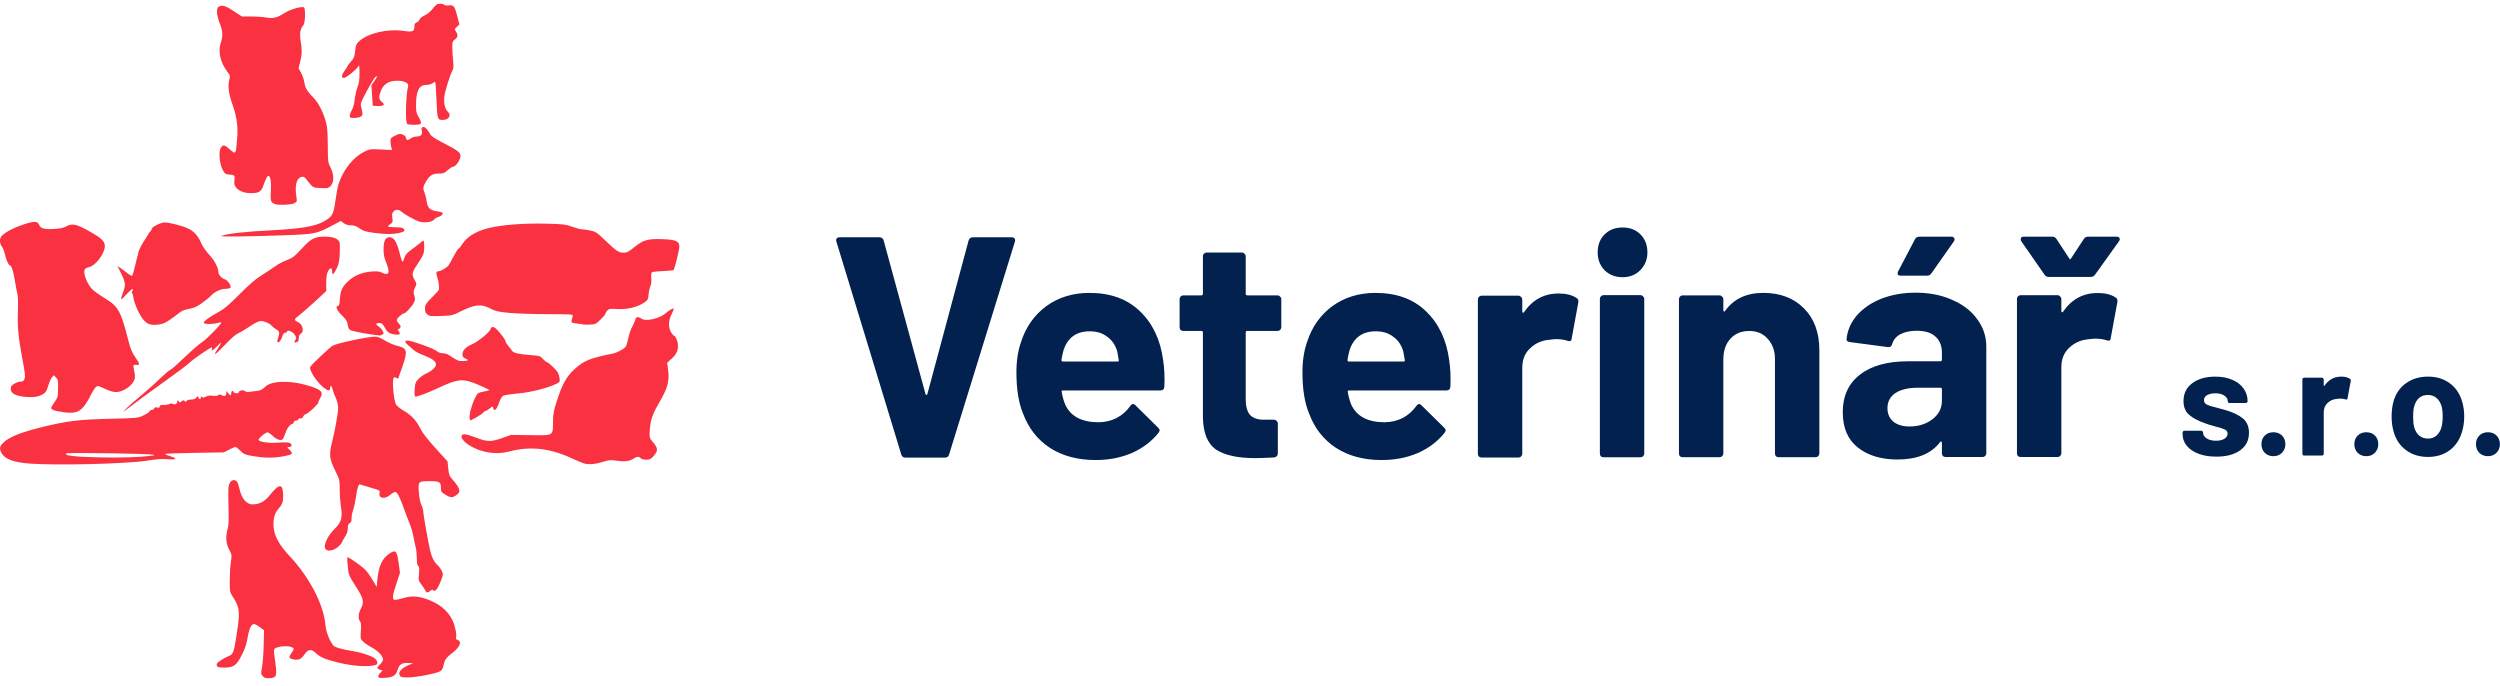 <svg fill="none" height="67" viewBox="0 0 244 67" width="244" xmlns="http://www.w3.org/2000/svg"><g fill="#02214f"><path d="m88.364 44.664c-.205 0-.338-.102-.4-.307l-6.329-20.769-.031-.123c0-.205.113-.307.338-.307h3.871c.226 0 .369.102.43.307l4.086 14.992c.02.061.051.092.092.092.041 0 .072-.031.092-.092l4.025-14.992c.062-.205.205-.307.43-.307h3.779c.123 0 .215.041.276.123.062.082.072.184.031.307l-6.421 20.769c-.061.205-.195.307-.399.307z"/><path d="m113.52 35.129c.122.779.164 1.649.122 2.611-.02.246-.153.369-.399.369h-9.493c-.123 0-.164.051-.123.153.062.41.174.82.338 1.229.533 1.147 1.618 1.721 3.257 1.721 1.31-.021 2.345-.554 3.103-1.598.082-.123.173-.184.276-.184.062 0 .134.041.215.123l2.212 2.181c.103.102.154.195.154.277 0 .041-.041.123-.123.246-.676.84-1.546 1.495-2.611 1.966-1.066.451-2.233.676-3.503.676-1.762 0-3.256-.399-4.486-1.198-1.208-.798-2.078-1.915-2.611-3.348-.43-1.024-.645-2.366-.645-4.025 0-1.126.154-2.119.461-2.98.471-1.454 1.291-2.611 2.458-3.472 1.188-.86 2.591-1.29 4.209-1.29 2.048 0 3.686.594 4.916 1.782 1.249 1.188 2.007 2.776 2.273 4.762zm-7.159-2.795c-1.29 0-2.14.604-2.549 1.813-.082.266-.154.594-.215.983 0 .102.05.153.153.153h5.315c.123 0 .164-.051.123-.153-.103-.594-.154-.881-.154-.86-.184-.615-.512-1.085-.983-1.413-.45-.349-1.014-.522-1.69-.522z"/><path d="m125.054 31.93c0 .102-.041.195-.123.277-.062.062-.144.092-.246.092h-2.949c-.103 0-.154.051-.154.153v6.513c0 .676.133 1.178.399 1.506.287.328.738.492 1.352.492h1.014c.102 0 .185.041.246.123.082.061.123.143.123.246v2.919c0 .225-.123.359-.369.4-.86.041-1.474.062-1.843.062-1.701 0-2.97-.277-3.81-.83-.84-.573-1.27-1.639-1.29-3.196v-8.234c0-.102-.051-.153-.154-.153h-1.751c-.102 0-.194-.031-.276-.092-.062-.082-.093-.174-.093-.276v-2.735c0-.102.031-.184.093-.246.082-.082.174-.123.276-.123h1.751c.103 0 .154-.051.154-.154v-3.655c0-.102.031-.184.092-.246.082-.081.174-.123.277-.123h3.44c.103 0 .185.041.247.123.081.062.122.144.122.246v3.655c0 .102.051.154.154.154h2.949c.102 0 .184.041.246.123.082.062.123.143.123.246z"/><path d="m141.437 35.129c.123.779.164 1.649.123 2.611-.02.246-.153.369-.4.369h-9.493c-.122 0-.164.051-.122.153.061.41.173.82.337 1.229.533 1.147 1.619 1.721 3.257 1.721 1.311-.021 2.345-.554 3.103-1.598.082-.123.174-.184.276-.184.062 0 .133.041.215.123l2.213 2.181c.102.102.153.195.153.277 0 .041-.041.123-.123.246-.675.84-1.546 1.495-2.611 1.966-1.065.451-2.233.676-3.502.676-1.762 0-3.257-.399-4.486-1.198-1.208-.798-2.079-1.915-2.611-3.348-.431-1.024-.646-2.366-.646-4.025 0-1.126.154-2.119.461-2.98.472-1.454 1.29-2.611 2.458-3.472 1.188-.86 2.591-1.29 4.209-1.29 2.048 0 3.687.594 4.916 1.782 1.249 1.188 2.007 2.776 2.274 4.762zm-7.158-2.795c-1.291 0-2.141.604-2.551 1.813-.081.266-.153.594-.215.983 0 .102.052.153.154.153h5.315c.123 0 .164-.051.123-.153-.102-.594-.154-.881-.154-.86-.184-.615-.511-1.085-.983-1.413-.45-.349-1.014-.522-1.689-.522z"/><path d="m152.105 28.645c.738 0 1.321.143 1.751.43.165.081.226.235.185.461l-.645 3.502c-.021.246-.164.318-.43.215-.308-.102-.666-.153-1.076-.153-.163 0-.388.02-.675.061-.738.062-1.363.338-1.874.83-.513.471-.768 1.106-.768 1.905v8.387c0 .102-.042.195-.123.277-.062.061-.144.092-.246.092h-3.595c-.102 0-.195-.03-.276-.092-.062-.082-.092-.174-.092-.277v-15.054c0-.102.03-.184.092-.246.081-.082.174-.123.276-.123h3.595c.102 0 .184.041.246.123.081.062.123.143.123.246v1.168c0 .062.02.102.061.123.041.02.072.01.092-.031.84-1.229 1.966-1.843 3.38-1.843z"/><path d="m158.36 27.056c-.696 0-1.281-.225-1.751-.676-.451-.471-.676-1.055-.676-1.751 0-.717.225-1.301.676-1.751.45-.451 1.034-.676 1.751-.676s1.3.225 1.751.676c.45.451.676 1.034.676 1.751 0 .696-.236 1.28-.707 1.751-.45.451-1.024.676-1.72.676zm-1.844 17.573c-.102 0-.194-.031-.276-.092-.062-.081-.092-.174-.092-.276v-15.085c0-.102.03-.185.092-.246.082-.081.174-.123.276-.123h3.595c.102 0 .184.041.246.123.081.062.123.144.123.246v15.085c0 .102-.042.195-.123.276-.062.062-.144.092-.246.092z"/><path d="m172.1 28.585c1.639 0 2.96.502 3.963 1.506 1.004 1.004 1.506 2.366 1.506 4.086v10.077c0 .102-.041.195-.123.276-.062.062-.143.092-.246.092h-3.595c-.102 0-.194-.03-.276-.092-.062-.081-.092-.174-.092-.276v-9.186c0-.82-.236-1.485-.707-1.997-.451-.512-1.055-.768-1.812-.768-.758 0-1.373.256-1.844.768-.45.512-.676 1.178-.676 1.997v9.186c0 .102-.041.195-.123.276-.061.062-.143.092-.246.092h-3.594c-.102 0-.195-.03-.277-.092-.061-.081-.091-.174-.091-.276v-15.054c0-.102.03-.184.091-.246.082-.082.175-.123.277-.123h3.594c.103 0 .185.041.246.123.082.061.123.143.123.246v1.075c0 .062.021.102.062.123.041.02.071.01.092-.031.84-1.188 2.089-1.782 3.748-1.782z"/><path d="m186.981 28.566c1.332 0 2.52.236 3.564.707 1.045.451 1.854 1.075 2.427 1.874.594.799.891 1.69.891 2.673v10.415c0 .102-.041.195-.123.277-.061.061-.143.092-.245.092h-3.595c-.102 0-.195-.03-.277-.092-.061-.082-.091-.174-.091-.277v-1.014c0-.062-.021-.102-.062-.123-.041-.021-.082 0-.123.061-.86 1.127-2.243 1.69-4.147 1.69-1.598 0-2.888-.39-3.871-1.168-.984-.778-1.475-1.925-1.475-3.441 0-1.577.553-2.795 1.659-3.656 1.106-.881 2.683-1.322 4.731-1.322h3.134c.102 0 .154-.051.154-.153v-.676c0-.676-.205-1.198-.615-1.567-.41-.389-1.024-.583-1.843-.583-.635 0-1.168.113-1.598.338-.41.225-.676.543-.799.953-.061.225-.194.328-.399.307l-3.717-.492c-.246-.041-.359-.133-.338-.276.081-.86.42-1.639 1.013-2.335.615-.696 1.414-1.239 2.397-1.628 1.004-.389 2.12-.584 3.348-.584zm-.614 13.057c.88 0 1.628-.235 2.243-.706.614-.471.921-1.075.921-1.813v-1.106c0-.102-.051-.154-.153-.154h-2.213c-.921 0-1.648.174-2.181.522-.511.348-.768.84-.768 1.474 0 .554.195.994.584 1.322.389.307.911.461 1.567.461zm-.86-14.716c-.144 0-.236-.041-.277-.123s-.031-.184.031-.307l1.628-3.103c.082-.184.236-.277.461-.277h3.103c.143 0 .236.051.277.153.061.082.051.184-.031.307l-2.182 3.103c-.102.164-.245.246-.43.246z"/><path d="m204.719 28.597c.738 0 1.321.143 1.751.43.165.081.226.235.185.461l-.645 3.502c-.021.246-.164.318-.43.215-.308-.102-.666-.153-1.076-.153-.163 0-.388.02-.675.061-.738.062-1.363.338-1.874.83-.513.471-.768 1.106-.768 1.905v8.387c0 .102-.042.195-.123.277-.062.061-.144.092-.246.092h-3.595c-.102 0-.195-.03-.276-.092-.062-.082-.092-.174-.092-.277v-15.054c0-.102.03-.184.092-.246.081-.082.174-.123.276-.123h3.595c.102 0 .184.041.246.123.081.062.123.143.123.246v1.168c0 .062.02.102.061.123.041.02.072.01.092-.03.84-1.229 1.966-1.843 3.379-1.843zm-7.434-5.039c-.041-.061-.062-.133-.062-.215 0-.164.103-.246.307-.246h2.765c.185 0 .328.082.43.246l1.229 1.874c.062.123.123.123.185 0l1.229-1.874c.102-.164.245-.246.429-.246h2.766c.163 0 .266.051.307.153.041.082.02.184-.062.307l-2.334 3.257c-.103.143-.246.215-.43.215h-4.087c-.184 0-.327-.082-.43-.246z"/><path d="m216.304 44.567c-.661 0-1.238-.094-1.731-.281-.492-.187-.877-.449-1.153-.784-.266-.335-.399-.715-.399-1.138v-.148c0-.049.014-.088.044-.118.04-.039.084-.059.133-.059h1.642c.049 0 .088.02.118.059.04.03.059.069.059.118v.015c0 .217.119.404.355.562.247.148.552.222.917.222.336 0 .607-.064.813-.192.208-.138.311-.306.311-.503 0-.178-.088-.31-.266-.399-.177-.089-.468-.183-.872-.281-.464-.118-.829-.232-1.095-.34-.631-.217-1.134-.484-1.508-.799-.375-.315-.563-.769-.563-1.36 0-.73.281-1.306.843-1.731.572-.433 1.326-.65 2.263-.65.631 0 1.183.103 1.657.31.473.197.838.478 1.094.843.266.365.399.779.399 1.242 0 .05-.02.094-.058.133-.03.03-.07.045-.119.045h-1.583c-.049 0-.093-.015-.133-.045-.029-.039-.044-.083-.044-.133 0-.217-.114-.399-.34-.547-.217-.148-.508-.221-.873-.221-.325 0-.591.059-.799.177-.206.118-.31.281-.31.488 0 .197.098.345.296.444.207.099.547.202 1.02.311.108.029.232.064.37.104.138.029.286.069.443.118.701.207 1.253.473 1.657.799.404.325.607.798.607 1.419 0 .73-.291 1.302-.873 1.716-.572.405-1.346.606-2.322.606z"/><path d="m221.885 44.524c-.336 0-.617-.108-.843-.325-.217-.227-.326-.508-.326-.843 0-.345.109-.626.326-.843s.497-.326.843-.326c.345 0 .626.109.843.326s.325.498.325.843c0 .335-.113.616-.34.843-.217.217-.493.325-.828.325z"/><path d="m228.499 36.758c.355 0 .636.069.843.207.079.04.109.113.089.222l-.311 1.686c-.009.118-.079.153-.207.104-.148-.049-.32-.074-.517-.074-.079 0-.188.009-.326.029-.355.03-.656.163-.902.4-.246.227-.37.533-.37.917v4.038c0 .049-.019.093-.059.133-.03.03-.069.044-.118.044h-1.731c-.049 0-.093-.015-.133-.044-.029-.04-.044-.084-.044-.133v-7.247c0-.049.015-.088.044-.118.04-.039.084-.059.133-.059h1.731c.049 0 .088.02.118.059.04.03.059.069.059.118v.562c0 .03.01.05.03.059.019.01.035.005.044-.014.404-.592.947-.888 1.627-.888z"/><path d="m230.951 44.524c-.335 0-.616-.108-.843-.325-.217-.227-.325-.508-.325-.843 0-.345.108-.626.325-.843s.499-.326.843-.326c.345 0 .627.109.844.326s.325.498.325.843c0 .335-.114.616-.34.843-.217.217-.493.325-.829.325z"/><path d="m236.971 44.597c-.827 0-1.538-.217-2.129-.651-.592-.434-.996-1.025-1.213-1.775-.138-.463-.207-.967-.207-1.509 0-.582.069-1.104.207-1.568.227-.729.636-1.301 1.227-1.715.592-.414 1.302-.621 2.131-.621.808 0 1.498.207 2.07.621.572.404.976.971 1.213 1.701.158.493.237 1.01.237 1.553 0 .532-.07 1.03-.208 1.493-.217.769-.621 1.376-1.213 1.819-.581.434-1.286.651-2.115.651zm0-1.79c.326 0 .602-.098.829-.295.226-.197.389-.468.488-.814.079-.316.118-.66.118-1.035 0-.414-.039-.764-.118-1.05-.108-.335-.276-.597-.503-.784-.227-.188-.502-.281-.828-.281-.336 0-.616.094-.843.281-.217.187-.375.449-.474.784-.079.237-.118.587-.118 1.05 0 .444.035.789.104 1.035.098.345.261.617.488.814.236.197.523.295.857.295z"/><path d="m242.822 44.524c-.335 0-.616-.108-.843-.325-.217-.227-.325-.508-.325-.843 0-.345.108-.626.325-.843s.498-.326.843-.326.626.109.843.326.326.498.326.843c0 .335-.114.616-.34.843-.217.217-.493.325-.829.325z"/></g><path d="m25.655 65.998c-.195-.209-.198-.247-.079-.886.069-.366.14-1.328.159-2.136l.034-1.469-.465-.334c-.359-.258-.501-.312-.622-.237-.246.153-.394.536-.534 1.388-.095.577-.248 1.017-.571 1.645-.517 1.007-.777 1.185-1.743 1.189-.593.002-.766-.104-.651-.403.053-.138.722-.561 1.155-.73.449-.175.508-.365.846-2.689.242-1.663.177-2.099-.453-3.078-.302-.468-.308-.501-.308-1.576 0-.604.049-1.42.109-1.813.107-.702.104-.724-.167-1.232-.315-.59-.365-1.28-.144-2.008.098-.324.118-.883.081-2.291-.041-1.611-.026-1.904.111-2.168.11-.212.227-.306.383-.306.307 0 .41.152.571.838.253 1.082.775 1.615 1.486 1.519.666-.09 1.022-.318 1.573-1.006.844-1.054 1.209-1.008 1.209.151 0 .655-.074.857-.489 1.332-.353.405-.5.982-.441 1.725.074.924.543 1.768 1.626 2.922 1.838 1.958 3.231 4.625 3.414 6.536.076.786.364 1.563.783 2.111.139.181.849.39 1.866.548.779.121 1.682.406 2.11.666.35.212.433.622.143.701-.77.211-2.268.104-3.73-.265-1.21-.306-1.614-.478-2.056-.875-.504-.453-.765-.428-1.146.11-.333.47-.566.575-1.074.48-.46-.086-.492-.198-.183-.642.26-.374.263-.39.086-.519-.221-.161-1.024-.165-1.484-.007-.384.132-.38.094-.185 1.516.173 1.26.106 1.445-.538 1.483-.398.024-.513-.009-.683-.19zm11.374.148c-.186-.076-.143-.237.143-.534.144-.15.197-.248.117-.218-.08.03-.23-.007-.334-.085-.184-.138-.181-.148.122-.436.171-.162.31-.389.31-.506 0-.328-.501-.857-1.124-1.188-.311-.165-.685-.419-.832-.565-.26-.258-.265-.286-.211-1.028.043-.587.024-.804-.084-.947-.208-.277-.169-.763.104-1.283.339-.646.241-.979-.718-2.443-.309-.471-.488-.857-.52-1.12-.117-.967-.139-1.401-.071-1.401.155 0 1.416.897 1.734 1.234.184.195.507.649.717 1.01l.382.655.061-.664c.13-1.421.477-2.156 1.251-2.643.556-.351.671-.208.842 1.044l.119.874-.347 1.051c-.373 1.131-.424 1.513-.213 1.595.074.028.422-.038.775-.146.844-.26 1.437-.249 2.309.043 1.255.42 2.107 1.102 2.596 2.078.246.491.439 1.416.353 1.688-.033.103-.022.187.024.187.046 0 .161.057.255.125.277.202-.006.726-.657 1.216-.579.435-.753.69-.856 1.257-.04.221-.15.414-.288.504-.342.223-2.356.615-3.16.615-.629 0-.726-.024-.822-.202-.177-.332.201-.728 1.01-1.058l.287-.117-.463-.031c-.587-.04-.879.142-1.03.642-.166.55-.417.734-1.09.796-.316.029-.627.03-.693.005zm4.498-8.49c-.034-.092-.204-.355-.379-.585-.309-.407-.316-.436-.255-1.081.048-.517.032-.681-.072-.746-.094-.059-.136-.289-.14-.777-.003-.382-.053-.865-.111-1.075-.058-.21-.159-.681-.225-1.049-.065-.366-.237-.946-.382-1.286-.146-.341-.391-.986-.546-1.433-.372-1.068-.659-1.617-.847-1.617-.084 0-.3.129-.479.286-.523.457-1.159.363-1.046-.155.06-.274.06-.274-.842-.536-.496-.144-.965-.286-1.042-.315-.129-.05-.172.03-.314.577-.013.052-.073.417-.132.81s-.177.905-.262 1.138c-.085.233-.148.585-.141.783.011.271-.033.385-.176.461-.144.077-.19.201-.191.503-.001.242-.077.515-.192.688-.106.157-.282.47-.392.694-.323.657-1.369 1.05-1.609.605-.197-.367.239-1.278.936-1.957.627-.61.759-1.087.589-2.139-.065-.401-.12-1.158-.122-1.681-.003-.942-.008-.962-.467-1.897-.539-1.098-.583-1.523-.279-2.714.294-1.151.605-2.932.596-3.405-.005-.24-.113-.66-.241-.94-.128-.279-.262-.639-.298-.801-.083-.374-.241-.479-.241-.159 0 .134-.054.244-.12.244-.37-.002-1.284-.931-1.66-1.686-.212-.427-.228-.519-.118-.669.212-.286 1.931-1.897 2.137-2.003.522-.266 3.438-.882 4.177-.882.203.001.54.136.93.375.336.206.831.427 1.099.491 1.089.258 1.151.462.619 2.017-.22.642-.41 1.181-.424 1.198-.014.019-.111-.011-.215-.069-.149-.08-.202-.069-.247.048-.138.358.023 2.074.239 2.546.059.13.375.392.702.582.793.462 1.275.971 1.68 1.772.232.461.687 1.05 1.495 1.938l1.161 1.275.069.686c.062.616.107.73.448 1.122.771.888.821 1.205.244 1.554-.342.207-.505.183-1.05-.16-.326-.205-.358-.263-.358-.65 0-.541-.142-.622-1.1-.622-1.105 0-1.132.027-1.053 1.08.041.561.13 1.002.248 1.233.101.199.184.499.184.667 0 .293.452 2.833.681 3.832.14.611.38 1.081.704 1.381.285.263.526.675.526.897 0 .244-.379 1.169-.587 1.433-.157.2-.225.227-.333.138-.106-.088-.173-.078-.309.044-.224.202-.388.198-.465-.011zm-38.662-12.414c-1.583-.123-2.412-.442-2.727-1.048-.205-.394-.177-.607.121-.923.57-.605 1.755-1.084 4.048-1.636 2.308-.556 3.449-.692 6.4-.762 2.686-.064 2.733-.069 3.276-.319.303-.14.577-.321.608-.402.031-.081.134-.148.228-.148.094 0 .196-.066.227-.145.04-.102.129-.127.297-.085.183.045.241.023.241-.092 0-.093.083-.153.216-.153.39-.002.692-.049.811-.125.065-.041.198-.032.296.022.202.107.397-.025.402-.272.003-.126.022-.124.127.011.115.15.136.15.279.009.127-.127.181-.133.302-.032.12.099.156.097.197-.009.031-.078.204-.133.433-.137.26-.006.426-.066.518-.191.126-.171.139-.172.2-.016.083.213.236.216.236.005 0-.121.027-.135.109-.052s.179.074.391-.035c.193-.099.4-.125.659-.081.246.041.427.023.52-.055.115-.095.189-.094.37.002.27.144.436.066.436-.208v-.199l.179.205c.221.254.3.259.3.021 0-.235.153-.335.226-.148.073.189.539.189.539-.001 0-.165.525-.203.624-.044.033.054.197.075.364.048.167-.028.489-.069.715-.091.398-.04.515-.099.924-.465.575-.514 2.234-.573 3.834-.137 1.51.412 1.833.684 1.482 1.251-.108.174-.197.381-.197.459 0 .177-.978 1.094-1.214 1.139-.095.018-.216.13-.269.251-.06.137-.155.203-.257.177-.088-.024-.184.018-.212.09-.028.073-.138.133-.245.133s-.195.061-.195.136-.085.164-.188.197c-.251.079-.527.478-.677.979-.067.223-.179.453-.248.511-.194.159-.587.016-.966-.349-.187-.181-.41-.33-.495-.33-.202 0-.868.548-.868.715 0 .218.957.355 1.987.285.734-.05.968-.034 1.112.074.214.16.13.356-.153.356-.187 0-.184.011.053.251.417.415.345.489-.652.667-.895.159-1.739.159-2.744-.006-.935-.151-1.07-.208-1.462-.62-.155-.162-.339-.294-.408-.294s-.352.118-.627.262l-.501.262-2.838.048c-1.561.027-2.862.072-2.891.102-.029.03.183.128.471.218.772.242.674.379-.216.302-.55-.047-1.074-.011-2.032.139-2.006.316-8.876.485-11.476.283zm10.859-.662c2.35-.182 1.697-.262-2.745-.335-2.401-.039-4.418-.039-4.483.001-.25.153.254.267 1.478.332 1.903.101 4.466.102 5.75.002zm43.22.629c-.211-.072-.71-.282-1.111-.468-2.174-1.005-4.09-1.217-6.133-.677-1.155.305-2.419.163-3.531-.399-.649-.328-1.131-.776-1.131-1.05 0-.33.389-.302 1.448.105 1.072.413 1.44.417 2.529.032l.852-.302 1.877.021c2.363.027 2.215.121 2.232-1.419.008-.681.074-1.009.419-2.062.491-1.5.923-2.263 1.672-2.954.893-.825 1.54-1.089 3.745-1.528.432-.086 1.132-.465 1.264-.683.065-.106.181-.495.258-.863s.245-.853.373-1.077c.129-.225.261-.526.294-.67.071-.302.286-.339.62-.106.433.302 1.811-.03 2.403-.577.277-.257.665-.471.732-.405.025.025-.069.271-.209.547-.321.631-.337 1.287-.043 1.761.112.181.235.33.272.33.151 0 .395.579.395.938 0 .556-.149.869-.627 1.311l-.422.393.088.701c.138 1.093-.042 1.766-.826 3.1-.674 1.147-.908 1.817-.963 2.755-.044.762-.044.765.295 1.169.545.65.543.879-.013 1.472-.192.205-.332.262-.646.262-.24 0-.449-.057-.52-.142-.148-.177-.378-.183-.624-.011-.437.3-.893.371-1.659.259-.662-.096-.8-.087-1.347.086-.82.261-1.496.314-1.964.155zm-11.1-4.385c-.076-.303.186-1.31.51-1.963.256-.515.271-.526.817-.633.306-.06.575-.128.598-.151.023-.023-.442-.248-1.034-.502-1.539-.66-1.992-.629-3.895.261-1.152.538-2.212.934-2.322.867-.054-.033-.073-.336-.046-.718.042-.589.083-.697.37-1.0.177-.186.517-.424.753-.529.545-.24.956-.62.956-.883 0-.306-.348-.568-1.178-.887-.412-.158-.842-.378-.956-.489-.115-.111-.369-.333-.566-.494-.373-.304-.392-.464-.055-.464.375 0 2.53.774 2.801 1.006.179.153.39.233.616.234.189 0 .456.075.592.167.83.557.914.594 1.338.594.548.001.654-.093.28-.251-.232-.097-.288-.178-.288-.416 0-.369.325-.706.934-.972.598-.26 1.731-1.184 1.803-1.47.08-.314.328-.283.672.083.421.448.799.976.799 1.116 0 .067.118.26.263.429.144.169.306.381.359.471.125.213.644.335 1.808.427.902.071.961.089 1.218.377.149.166.316.302.37.302.149 0 .952.764 1.097 1.044.069.134.141.393.16.577.031.3 0 .349-.301.496-.87.422-2.52.841-3.717.944-.664.057-1.315.154-1.447.214-.174.08-.3.283-.465.752-.229.649-.458.835-.559.452-.048-.183-.06-.181-.333.048-.155.131-.326.237-.38.237-.053 0-.168.08-.256.177-.087.097-.405.312-.707.476l-.548.299zm-39.585-.581c-.052-.019-.294-.059-.536-.092-.243-.032-.522-.118-.62-.189-.171-.124-.162-.155.186-.659.353-.51.366-.559.381-1.388.013-.782-.005-.878-.206-1.077l-.221-.217-.179.218c-.099.12-.251.463-.338.762-.192.662-.329.825-.867 1.03-.31.118-.617.148-1.207.116-1.21-.065-1.753-.414-1.564-1.006.067-.211.627-.5.97-.5.168 0 .265-.073.332-.246.095-.249.06-.571-.244-2.184-.353-1.88-.451-2.944-.398-4.361.028-.774.011-1.546-.038-1.715-.049-.17-.158-.737-.242-1.261-.157-.985-.344-1.572-.499-1.572-.127 0-.37-.544-.492-1.1-.057-.26-.188-.589-.291-.731-.257-.352-.245-.848.027-1.096.421-.385 1.184-.774 2.106-1.075 1.035-.338 1.361-.327 1.505.052.132.347.503.448 1.453.393.62-.036.93-.102 1.212-.26.541-.303.97-.216 2.141.438 1.287.718 1.6 1.012 1.6 1.504 0 .705-.872 1.878-1.508 2.03-.144.034-.315.104-.381.156-.355.279.168 1.642.836 2.178.221.177.752.538 1.182.801 1.182.725 1.462 1.245 2.162 4.016.213.842.351 1.181.663 1.624.428.608.486.811.227.784-.389-.039-.43-.004-.363.314.187.895.173 1.058-.125 1.467-.185.254-.478.488-.822.655-.651.318-1.012.292-1.932-.137-.61-.284-.644-.289-.821-.13-.102.092-.308.414-.458.715-.687 1.379-1.153 1.793-2.006 1.782-.289-.006-.569-.021-.622-.04zm5.93-.233c.268-.293.889-.842 2.151-1.897.289-.242.895-.794 1.345-1.227s.873-.787.939-.787c.067 0 .679-.538 1.361-1.196.683-.657 1.465-1.338 1.738-1.512.47-.3 1.956-1.826 1.866-1.916-.023-.024-.19 0-.37.052-.496.142-1.333.121-1.333-.033 0-.157.598-.585 1.482-1.063.514-.277.981-.674 2.008-1.707 1.02-1.026 1.556-1.482 2.247-1.915.5-.312 1.089-.703 1.308-.869.22-.165.698-.415 1.063-.554.589-.224.749-.345 1.404-1.063.959-1.05 1.297-1.23 2.297-1.228.857.002 1.351.204 1.45.594.031.12.036.614.014 1.097-.034.707-.093.984-.305 1.426-.292.607-.441.695-.441.262 0-.39-.225-.37-.419.038-.103.216-.154.584-.154 1.108v.784l-.416.393c-.797.751-2.025 1.835-2.333 2.06-.388.282-.392.419-.017.575.466.193.65.942.279 1.14-.133.071-.192.199-.192.422 0 .204-.055.341-.151.378-.287.11-.348.057-.198-.172.141-.214.137-.251-.064-.548-.209-.31-.734-.508-.734-.278 0 .056-.08.102-.176.102-.122 0-.211.115-.288.37-.114.38-.352.66-.466.547-.035-.035-.012-.205.05-.377.18-.496.143-.71-.149-.86-.145-.074-.349-.232-.454-.349-.238-.266-.716-.473-1.093-.473-.19 0-.547.177-1.06.525-.426.288-.933.588-1.127.665-.22.088-.704.51-1.28 1.117-.51.536-.952.951-.983.919-.031-.031.096-.282.283-.559s.325-.518.307-.536c-.018-.019-.2.139-.405.347-.382.39-.587.489-.49.237.03-.079.02-.143-.022-.143-.118 0-1.676 1.058-2.035 1.382-.421.379-1.08.88-2.443 1.854-1.689 1.206-2.967 2.147-3.661 2.693-.463.364-.548.408-.335.175zm24.481-7.314c-.545-.049-1.952-.305-2.319-.421-.212-.067-.326-.172-.359-.329-.026-.127-.072-.345-.101-.483-.029-.139-.265-.45-.525-.691-.476-.442-.668-.907-.378-.912.11-.002.155-.169.192-.718.055-.83.253-1.215.924-1.805.549-.482 1.325-.779 2.189-.839.509-.035.75-.01.976.107.687.354.835.031.435-.949-.207-.507-.269-.815-.269-1.331 0-.86.196-1.212.65-1.168.394.038.666.512.944 1.646.111.454.234.79.273.748.039-.043.122-.238.185-.434.087-.272.265-.465.746-.81.347-.249.728-.545.848-.657.119-.112.24-.18.27-.151.03.029.054.305.054.614 0 .615-.082.812-.723 1.766-.481.715-.513.93-.214 1.447.209.362.209.368.033.758-.153.337-.162.447-.064.772.096.318.088.428-.044.69-.175.347-.794 1.026-.935 1.026-.184 0-.731.491-.731.657 0 .094.086.249.191.344.235.212.244.39.024.513-.134.075-.144.118-.048.214.066.066.119.182.119.257 0 .109-.102.126-.502.08-.529-.062-.717-.207-1.047-.813-.127-.234-.226-.299-.454-.299-.355 0-.373.132-.047.345.134.088.307.28.383.428.128.246.124.276-.046.366-.102.055-.199.092-.216.083-.017-.009-.202-.032-.413-.051zm-22.185-1.093c-.41-.226-.66-.538-1.016-1.263-.203-.415-.396-.963-.43-1.217-.034-.254-.101-.486-.15-.516-.05-.031-.039-.113.026-.191.063-.075.082-.167.043-.205-.039-.038-.329.209-.644.55-.597.646-.616.622-.267-.332.239-.654.199-.908-.302-1.899l-.284-.563.269.174c.148.095.451.32.672.499.222.179.44.303.485.275.046-.029.138-.3.204-.604.066-.303.183-.776.261-1.05l.141-.498-.015-.099.149-.358c.082-.196.255-.518.386-.715l.236-.357c.253-.397.262-.492.332-.554.131-.114.239-.274.239-.355 0-.169.886-.613 1.224-.615.477-.002 1.725.316 2.289.583.636.301 1.002.717 1.358 1.545.1.232.443.71.762 1.061.531.585.87 1.255.87 1.722 0 .199.379.601.596.632.247.036.66.601.584.798-.035.092-.2.137-.502.137-.454 0-1.124.327-1.43.697-.072.087-.423.375-.781.639-.505.373-.79.51-1.273.611-.715.149-.685.134-1.461.739-.322.251-.774.542-1.004.646-.46.208-1.261.25-1.566.082zm42.46.069c-.052-.021-.347-.066-.653-.101-.607-.069-.594-.044-.387-.738.046-.156-.117-.167-2.468-.172-1.384-.002-3.076-.06-3.76-.127-1.091-.106-1.317-.16-1.847-.436-.855-.446-1.461-.393-2.754.242-.928.456-.946.46-2.041.499-.974.034-1.129.019-1.315-.139-.22-.186-.251-.284-.232-.743.008-.212.172-.437.68-.937.368-.362.674-.708.679-.769.027-.316-.044-.823-.167-1.185-.15-.44-.114-.593.139-.594.195-.001.779-.344.951-.559.068-.085.295-.487.505-.893.21-.407.419-.739.466-.739.046 0 .218-.207.381-.459.535-.831 1.582-1.397 3.101-1.677 1.343-.247 3.235-.364 5.106-.316 1.631.042 1.862.069 2.499.296.386.137.816.251.956.252.139.001.513.056.83.123.536.112.639.18 1.462.97 1.095 1.051 1.304 1.19 1.789 1.191.328.001.487-.082 1.082-.566.851-.691 1.298-.81 2.812-.748 1.234.05 1.56.209 1.543.754-.011.342-.464 2.16-.562 2.258-.033.032-.498.076-1.034.096-.536.021-1.022.075-1.079.121-.061.05-.086.291-.061.595.027.314-.004.6-.08.74-.068.125-.148.484-.178.796-.052.531-.08.584-.438.827-.652.441-1.67.687-2.604.629-.726-.045-.82-.031-.988.148-.102.109-.186.246-.186.303 0 .058-.214.315-.475.571-.446.438-.51.468-1.028.494-.303.016-.596.011-.648-.009zm-35.336-8.645c.612-.234 2.196-.411 5.004-.558 2.784-.146 4.13-.376 4.99-.853.832-.461.963-.703 1.15-2.121.078-.59.211-1.287.297-1.549.443-1.365 1.407-2.581 2.473-3.12.564-.284.591-.288 1.658-.236l1.085.053-.073-.255c-.041-.14-.077-.405-.08-.589-.007-.305.032-.352.449-.559.399-.197.491-.211.741-.108.157.065.286.166.287.225.001.059.04.167.086.24.069.109.135.097.372-.072.162-.114.434-.204.62-.204.419 0 .584-.188.5-.568-.05-.225-.027-.304.102-.353.178-.068.441.187.717.696.109.201.447.428 1.243.836 1.389.71 1.715.949 1.715 1.259 0 .415-.461 1.085-.746 1.085-.076 0-.305.15-.51.333-.326.294-.431.333-.883.333-.606 0-.877.174-1.246.803-.285.484-.302.664-.11 1.123.076.181.167.552.204.825.081.606.335.839 1.01.929.258.034.494.101.524.149.082.132-.13.338-.421.408-.142.034-.328.151-.413.26-.193.249-.966.339-1.474.172-.405-.134-1.428-.708-1.726-.97-.257-.225-.543-.22-.756.013-.134.148-.156.276-.105.614.058.388.041.442-.18.587-.134.087-.244.197-.244.244 0 .046.318.084.706.084.501 0 .739.04.821.139.172.207.055.311-.48.425-.63.134-1.261.127-2.438-.027-.815-.107-1.025-.173-1.377-.427-.316-.228-.517-.3-.836-.3-.286 0-.513-.068-.711-.214l-.291-.214-.925.491c-1.387.736-1.655.793-4.175.89-3.722.143-6.815.181-6.551.08zm5.26-3.1c-.44-.161-.496-.317-.436-1.217.06-.908-.018-1.487-.209-1.551-.118-.039-.27.247-.555 1.043-.181.506-.438.648-1.169.648-.631 0-1.147-.186-1.424-.513-.211-.25-.237-.351-.19-.744.059-.497.044-.51-.654-.574-.238-.022-.326-.106-.517-.489-.305-.615-.394-1.756-.162-2.108.218-.332.376-.303.88.159.351.323.452.373.522.262.048-.076.089-.18.091-.233.002-.052.043-.499.091-.992.116-1.189-.004-2.147-.415-3.325-.398-1.138-.505-1.906-.348-2.487.107-.4.1-.433-.186-.809-.683-.894-.93-1.99-.636-2.821.205-.579.193-1.135-.038-1.717-.44-1.112-.452-1.763-.036-1.867.346-.087.591.008 1.392.531l.733.48h.885c.487 0 1.155.047 1.486.104.706.122 1.055.037 1.807-.443.57-.363 1.73-.69 1.888-.533.16.159.121 1.515-.05 1.709-.311.354-.395.818-.278 1.529.15.903.141 1.338-.044 2.072l-.157.62.253.462c.139.254.279.67.313.925.071.528.255.837.905 1.511.493.512.919 1.344 1.199 2.34.134.477.174.986.181 2.282.009 1.614.017 1.683.266 2.164.356.69.361 1.456.011 1.804-.228.227-.295.241-.967.207-.777-.039-.746-.02-1.383-.832-.208-.266-.295-.311-.5-.259-.477.12-.662.841-.494 1.932.074.483.07.494-.219.643s-1.505.205-1.834.084zm12.858-7.848c-.183-.296-.106-2.889.11-3.679.08-.291-.407-.529-1.07-.521-.896.011-1.378.345-1.651 1.147-.165.487-.136.663.153.918.223.197.241.246.12.33-.079.054-.337.087-.574.073l-.43-.025-.136-2.001.293-.411c.282-.395.33-.557.121-.418-.133.09-.703 1.049-1.142 1.925-.338.673-.352.737-.249 1.12.06.224.109.492.109.598 0 .231-.337.377-.867.377-.327 0-.377-.028-.376-.214 0-.118.088-.359.197-.535.117-.192.232-.615.283-1.048.047-.4.174-.953.281-1.229.148-.381.194-.713.189-1.382-.004-.599-.033-.814-.09-.674-.113.281-1.209 1.176-1.439 1.176-.272 0-.234-.287.101-.747.158-.217.287-.422.287-.456 0-.033.144-.22.322-.416.274-.302.332-.452.392-1.006.06-.562.111-.69.372-.934.871-.816 2.761-1.259 4.394-1.028.879.124 1.022.056 1.022-.484 0-.196.062-.293.227-.356.124-.047.249-.172.276-.278.029-.111.242-.282.502-.404.283-.133.582-.381.799-.667.302-.396.395-.456.701-.461.194-.003.383.043.419.101.04.064.215.086.44.056.466-.062.565.069.831 1.111l.191.75-.244.226c-.234.215-.237.236-.088.462.221.337.193.54-.107.778-.24.191-.262.262-.253.814.006.333.043.907.083 1.278.058.535.042.734-.079.967-.258.497-.71 1.954-.779 2.511-.077.621.06 1.224.334 1.471.389.351.112.811-.489.811-.519 0-.537-.057-.612-1.952-.038-.971-.098-1.765-.132-1.765-.034 0-.162.069-.284.154-.121.085-.39.152-.597.149-.679-.009-.977.578-.985 1.936-.003.67.029.818.267 1.216.373.627.304.738-.458.738-.34 0-.647-.046-.682-.102z" fill="#f93140"/></svg>